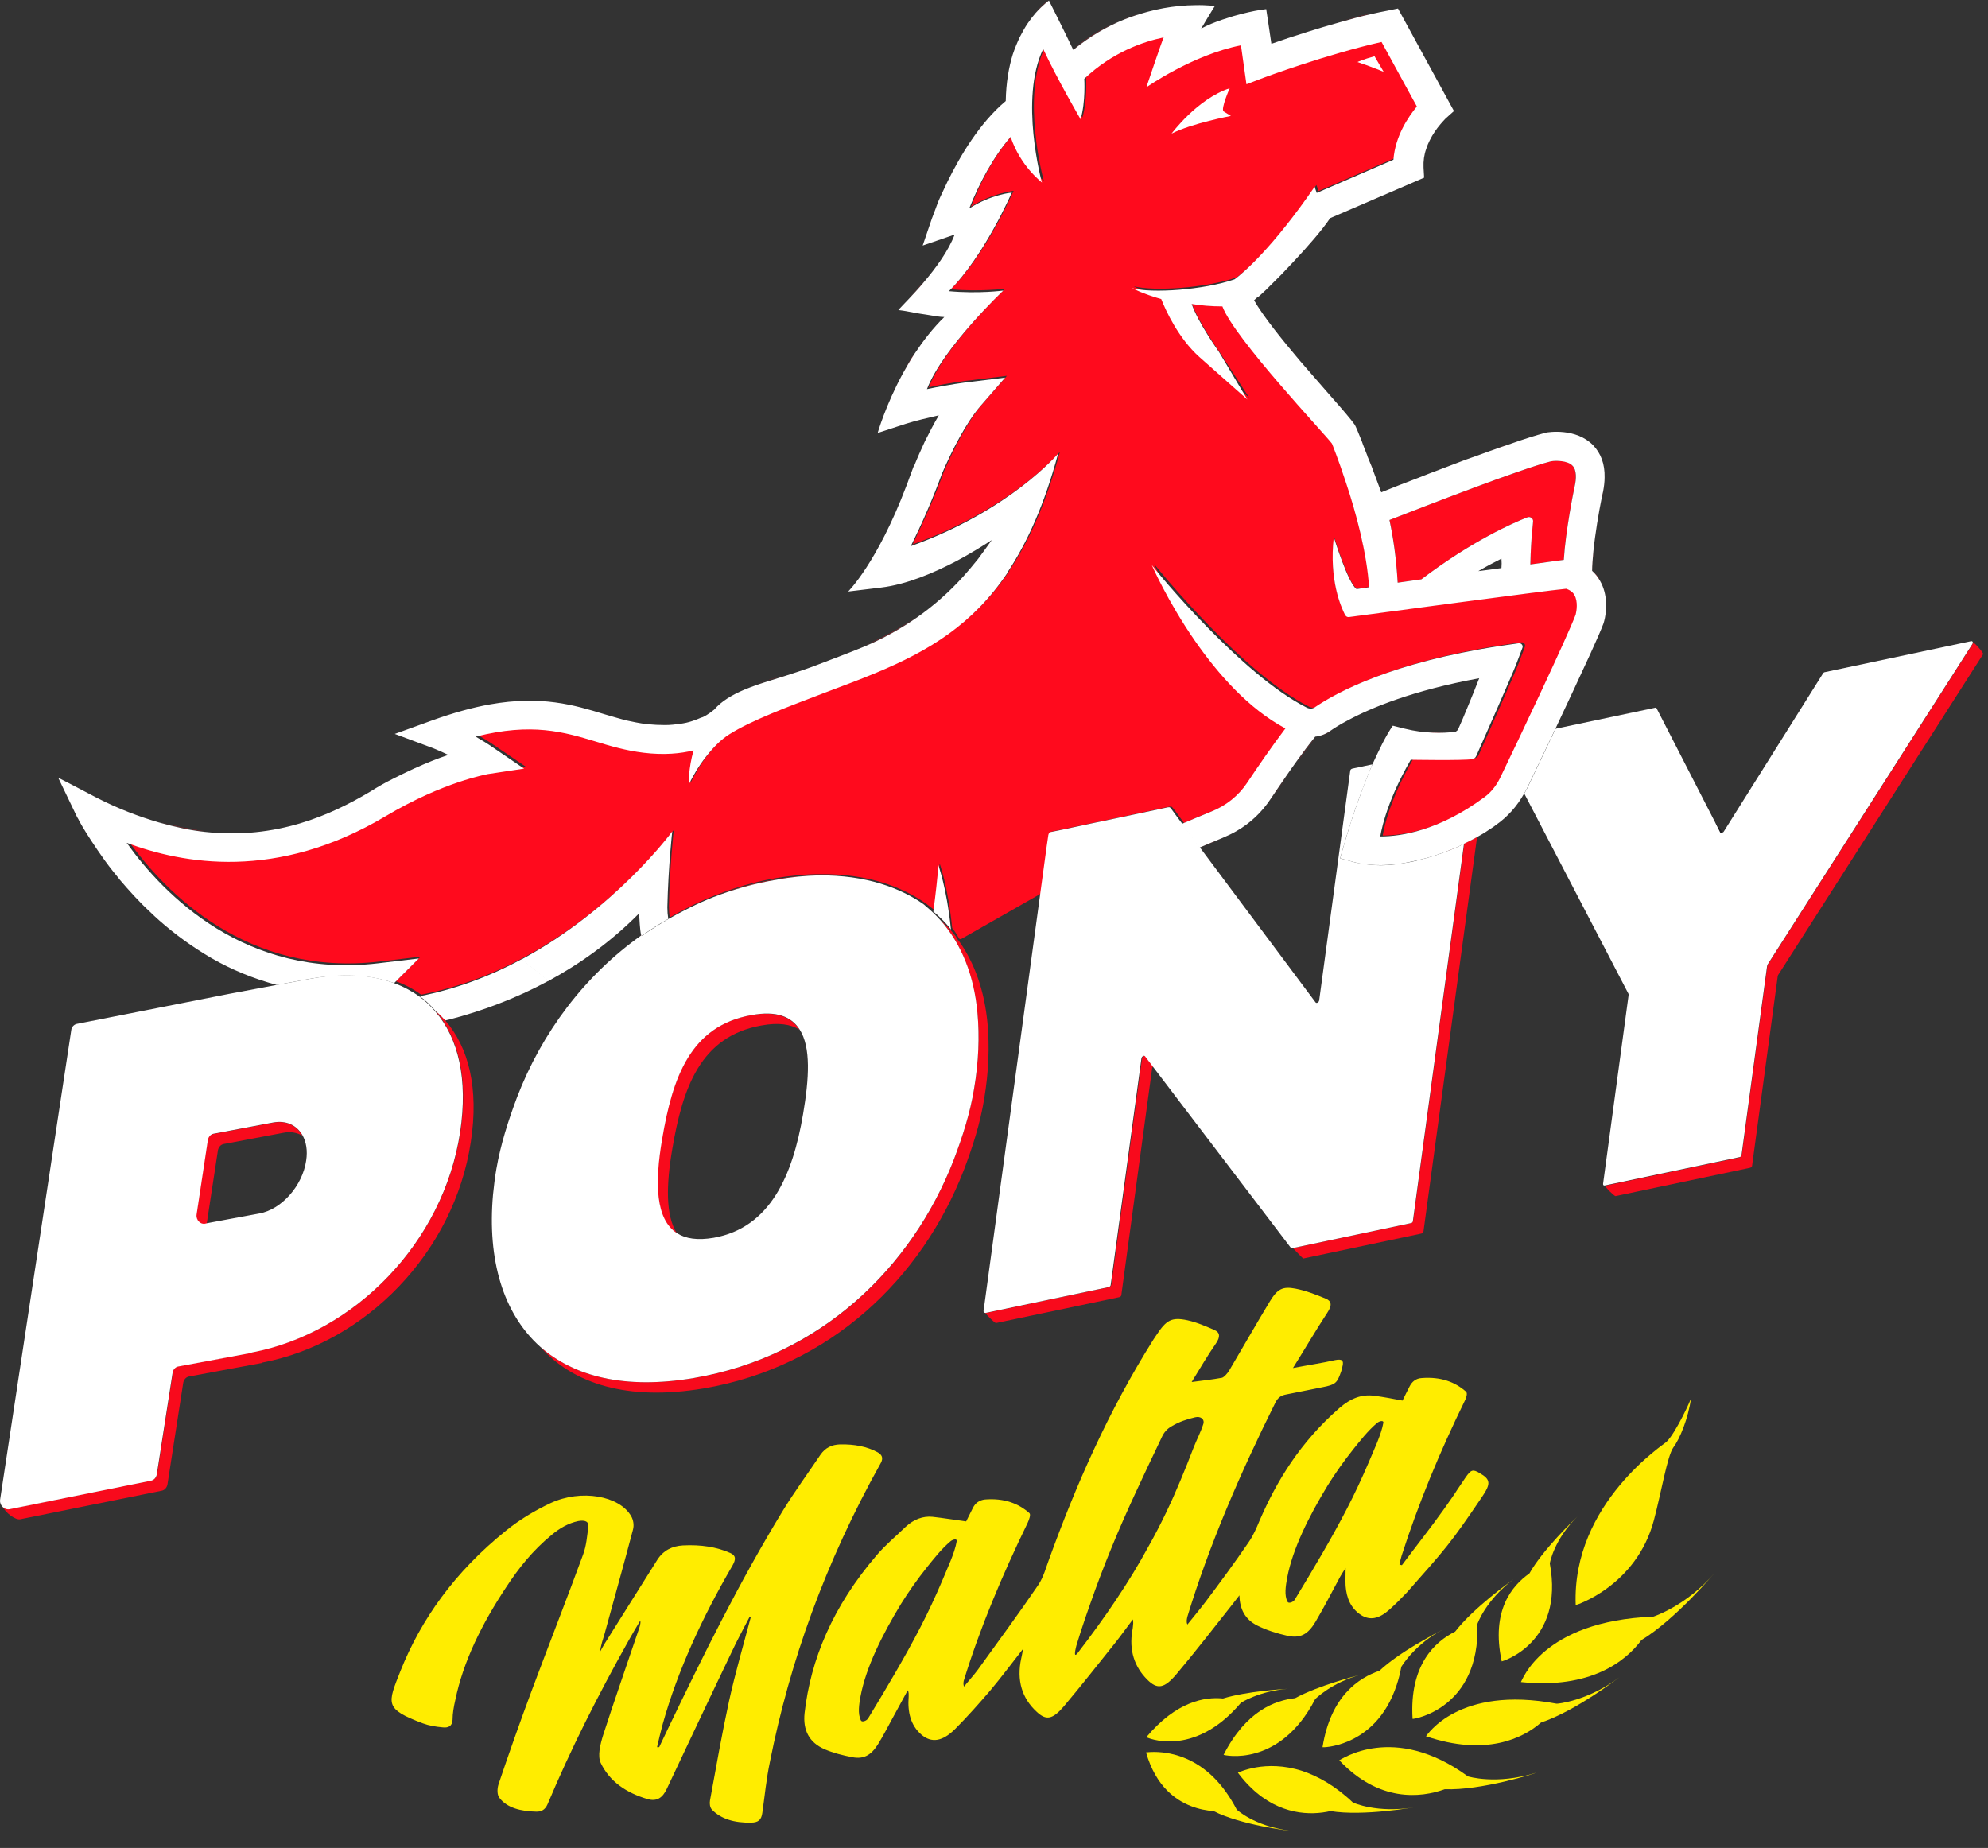<svg width="71" height="66" viewBox="0 0 71 66" fill="none" xmlns="http://www.w3.org/2000/svg">
<rect x="0" y="0" width="71" height="66" fill="#333333" stroke="none"/>
<path d="M56.241 21.246C56.198 21.18 56.132 21.083 55.948 21.017C55.285 21.072 49.036 21.909 48.188 22.028C48.123 22.039 48.069 22.006 48.047 21.952C47.895 21.669 47.46 20.702 47.645 19.17C47.645 19.17 48.156 20.843 48.46 21.028C48.601 21.006 48.754 20.985 48.906 20.963C48.83 19.746 48.428 18.311 48.091 17.257C47.819 16.421 47.58 15.834 47.58 15.834C47.362 15.529 44.102 12.074 43.668 10.932C43.276 10.932 42.907 10.9 42.57 10.846C42.809 11.508 43.505 12.497 43.548 12.563L44.613 14.204L42.896 12.682C42.146 11.998 41.701 11.019 41.538 10.617C40.886 10.433 40.494 10.226 40.494 10.226C41.201 10.411 43.059 10.291 44.157 9.911C44.472 9.694 45.537 8.759 47.015 6.607L47.091 6.825L49.829 5.64C49.895 4.792 50.351 4.108 50.666 3.738L49.406 1.434C47.471 1.869 45.2 2.706 45.178 2.717L44.581 2.945L44.385 1.554C42.657 1.891 41.005 3.054 41.005 3.054C41.005 3.054 41.527 1.478 41.625 1.271C40.886 1.424 39.788 1.793 38.788 2.749C38.788 2.749 38.843 3.564 38.658 4.195C38.658 4.195 37.821 2.76 37.321 1.684C36.463 3.456 37.267 6.433 37.278 6.455C37.267 6.444 36.517 5.89 36.158 4.825C35.539 5.521 35.028 6.466 34.68 7.379C35.463 6.879 36.191 6.825 36.202 6.814C36.191 6.825 35.235 9.063 33.952 10.335C35.028 10.422 35.887 10.313 35.898 10.313C35.898 10.313 33.746 12.345 33.17 13.834C33.941 13.66 34.615 13.584 34.648 13.584L35.963 13.421L35.093 14.421C34.561 15.04 34.061 16.04 33.713 16.833C33.55 17.29 33.376 17.714 33.213 18.094C32.974 18.648 32.757 19.105 32.594 19.442C36.148 18.17 37.854 16.138 37.854 16.138C37.365 17.942 36.767 19.311 36.039 20.387C36.039 20.387 36.039 20.387 36.05 20.387C34.811 22.235 33.246 23.18 31.333 23.973C30.736 24.223 30.084 24.462 29.453 24.701C28.203 25.169 26.899 25.658 26.117 26.158C25.976 26.244 25.834 26.353 25.715 26.473C25.389 26.777 25.128 27.146 24.943 27.44C24.922 27.473 24.9 27.505 24.889 27.538C24.748 27.777 24.672 27.94 24.672 27.94C24.672 27.951 24.661 27.951 24.661 27.951C24.661 27.918 24.661 27.386 24.835 26.733C24.357 26.853 23.77 26.907 23.052 26.82C22.422 26.744 21.868 26.581 21.335 26.418C20.216 26.081 19.064 25.734 17.054 26.244C17.26 26.364 17.477 26.494 17.695 26.647L18.782 27.386L17.488 27.581C17.467 27.581 15.923 27.842 13.826 29.092C9.936 31.407 6.599 30.787 4.589 30.037C5.926 31.895 8.838 34.895 13.554 34.341L15.021 34.167L14.141 35.047C14.478 35.167 14.771 35.33 15.043 35.525C16.38 35.264 17.608 34.786 18.684 34.21C22.042 32.406 24.052 29.657 24.052 29.657L24.063 29.646C24.063 29.646 23.922 30.896 23.889 32.352C23.889 32.493 23.9 32.635 23.922 32.765C24.411 32.482 24.943 32.211 25.53 31.982C26.41 31.635 27.388 31.363 28.453 31.265C28.736 31.233 29.008 31.222 29.279 31.222C31.018 31.2 32.214 31.689 32.996 32.221C33.039 32.243 33.072 32.276 33.105 32.298C33.202 32.374 33.289 32.439 33.376 32.504C33.452 31.874 33.518 31.341 33.561 30.841C33.561 30.874 33.844 31.57 34.007 33.145C34.072 33.232 34.126 33.297 34.159 33.363C34.224 33.46 34.257 33.526 34.257 33.526L34.278 33.536L34.311 33.547L37.212 31.895L37.441 30.244L37.506 29.798C37.517 29.755 37.528 29.722 37.549 29.711C37.571 29.7 37.593 29.689 37.615 29.689C37.636 29.689 38.245 29.559 39.006 29.396C39.31 29.331 39.625 29.266 39.94 29.2C40.897 28.994 41.777 28.809 41.777 28.809C41.788 28.809 41.788 28.809 41.788 28.809C41.798 28.809 41.809 28.809 41.82 28.809C41.831 28.809 41.842 28.809 41.853 28.82C41.864 28.831 41.874 28.831 41.885 28.853C41.907 28.874 42.07 29.092 42.288 29.396C42.646 29.233 43.005 29.081 43.352 28.951C43.863 28.744 44.309 28.396 44.624 27.929C44.993 27.375 45.493 26.647 45.993 25.984C44.667 25.277 43.57 24.017 42.755 22.843C41.777 21.43 41.222 20.148 41.222 20.148C41.233 20.17 42.07 21.202 43.211 22.376C44.265 23.462 45.58 24.647 46.743 25.234C46.841 25.288 46.95 25.288 47.036 25.234C47.862 24.669 49.829 23.625 53.655 23.039L54.328 22.941C54.426 22.93 54.492 23.017 54.459 23.104L54.22 23.734C54.068 24.125 53.024 26.484 52.807 26.973C52.785 27.027 52.731 27.07 52.666 27.081C52.361 27.125 50.471 27.103 50.471 27.103C49.525 28.733 49.384 29.842 49.384 29.842C50.123 29.842 51.481 29.635 53.1 28.44C53.34 28.266 53.524 28.038 53.655 27.766C54.296 26.44 56.035 22.767 56.361 21.919C56.317 21.811 56.371 21.463 56.241 21.246Z" fill="#FF0A1D"/>
<path d="M33.735 11.291C33.572 11.291 33.355 11.258 33.083 11.204C33.355 11.248 33.572 11.291 33.735 11.291Z" fill="#FF0A1D"/>
<path d="M30.888 23.05C31.561 22.768 32.192 22.42 32.789 21.996C32.203 22.42 31.572 22.779 30.888 23.05Z" fill="#FF0A1D"/>
<path d="M30.322 21.093L31.485 20.952L30.322 21.093Z" fill="#FF0A1D"/>
<path d="M32.268 13.301C32.387 13.073 32.528 12.845 32.681 12.605C32.517 12.834 32.387 13.073 32.268 13.301Z" fill="#FF0A1D"/>
<path d="M31.365 15.432C31.365 15.432 31.648 14.432 32.267 13.302C31.648 14.432 31.365 15.432 31.365 15.432Z" fill="#FF0A1D"/>
<path d="M3.078 29.744C2.969 29.57 2.882 29.418 2.828 29.32C2.882 29.418 2.969 29.57 3.078 29.744Z" fill="#FF0A1D"/>
<path d="M27.052 24.419C27.367 24.31 27.704 24.201 28.041 24.104C27.704 24.212 27.367 24.31 27.052 24.419Z" fill="#FF0A1D"/>
<path d="M5.687 29.352C6.262 29.515 6.806 29.624 7.327 29.689C6.806 29.635 6.252 29.515 5.687 29.352Z" fill="#FF0A1D"/>
<path d="M46.711 1.108C46.189 1.271 45.733 1.423 45.396 1.543L45.298 0.88L45.396 1.543C45.733 1.423 46.189 1.271 46.711 1.108Z" fill="#FF0A1D"/>
<path d="M32.659 16.615C32.659 16.615 32.659 16.604 32.659 16.615C32.659 16.604 32.659 16.615 32.659 16.615C32.637 16.659 32.627 16.713 32.605 16.756C32.561 16.865 32.54 16.952 32.496 17.05C32.529 16.952 32.561 16.865 32.605 16.756C32.627 16.702 32.637 16.659 32.659 16.615Z" fill="#FF0A1D"/>
<path d="M38.951 29.429L39.886 29.233C39.571 29.299 39.245 29.364 38.951 29.429Z" fill="#FF0A1D"/>
<path d="M34.115 8.346C33.898 8.922 33.452 9.53 33.028 10.03C33.452 9.53 33.898 8.922 34.115 8.346Z" fill="#FF0A1D"/>
<path d="M29.225 31.265C28.964 31.265 28.692 31.286 28.399 31.308C27.334 31.417 26.356 31.678 25.476 32.025C26.193 31.754 26.943 31.547 27.736 31.406C28.268 31.319 28.758 31.276 29.225 31.265Z" fill="#FF0A1D"/>
<path d="M25.074 25.592C25.14 25.559 25.194 25.527 25.248 25.505C25.194 25.527 25.14 25.559 25.074 25.592C24.966 25.646 24.857 25.69 24.727 25.722C24.857 25.69 24.966 25.646 25.074 25.592Z" fill="#FF0A1D"/>
<path d="M32.441 10.672C32.604 10.498 32.811 10.281 33.017 10.031C32.811 10.27 32.604 10.498 32.441 10.672Z" fill="#FF0A1D"/>
<path d="M35.452 19.257C35.289 19.485 35.126 19.713 34.963 19.931C35.126 19.713 35.3 19.485 35.452 19.257Z" fill="#FF0A1D"/>
<path d="M40.125 0.685C39.538 0.924 38.93 1.271 38.332 1.76C38.919 1.261 39.538 0.924 40.125 0.685Z" fill="#FF0A1D"/>
<path d="M33.05 32.342C33.017 32.32 32.974 32.287 32.941 32.266C32.974 32.287 33.007 32.32 33.05 32.342Z" fill="#FF0A1D"/>
<path d="M33.333 7.705C33.322 7.727 33.322 7.749 33.312 7.759L32.975 8.748L33.312 7.759C33.322 7.749 33.322 7.727 33.333 7.705Z" fill="#FF0A1D"/>
<path d="M37.462 0C37.462 0 37.255 0.141 36.983 0.446C37.255 0.13 37.462 0 37.462 0Z" fill="#FF0A1D"/>
<path d="M43.059 0.728C43.2 0.489 43.385 0.195 43.385 0.195C43.385 0.195 43.124 0.152 42.69 0.163C43.124 0.152 43.385 0.195 43.385 0.195C43.385 0.195 43.2 0.489 43.059 0.728Z" fill="#FF0A1D"/>
<path d="M24.291 25.831C24.128 25.853 23.954 25.875 23.759 25.875C23.954 25.864 24.128 25.853 24.291 25.831Z" fill="#FF0A1D"/>
<path d="M46.178 9.346C46.688 8.803 47.221 8.194 47.504 7.771L50.861 6.325L47.504 7.771C47.21 8.194 46.678 8.803 46.178 9.346Z" fill="#FF0A1D"/>
<path d="M42.897 1C42.907 0.989 42.94 0.934 42.983 0.858C42.94 0.934 42.897 0.989 42.897 1Z" fill="#FF0A1D"/>
<path d="M51.058 4.989C51.286 4.521 51.623 4.217 51.623 4.206L51.927 3.935L51.623 4.206C51.612 4.217 51.286 4.521 51.058 4.989Z" fill="#FF0A1D"/>
<path d="M45.221 0.305C45.221 0.305 45.134 0.316 44.993 0.337C45.134 0.316 45.221 0.305 45.221 0.305Z" fill="#FF0A1D"/>
<path d="M47.819 0.783C48.2 0.674 48.591 0.576 48.982 0.479C48.591 0.565 48.2 0.674 47.819 0.783Z" fill="#FF0A1D"/>
<path d="M48.623 15.758C48.688 15.91 48.754 16.084 48.819 16.269C48.754 16.084 48.688 15.91 48.623 15.758Z" fill="#FF0A1D"/>
<path d="M14.098 26.19L14.761 25.951L14.098 26.19L15.413 26.679C15.413 26.679 15.478 26.701 15.576 26.744C15.467 26.701 15.413 26.679 15.413 26.679L14.098 26.19Z" fill="#FF0A1D"/>
<path d="M2.079 27.776L2.525 28.005L2.079 27.776L2.742 29.157C2.742 29.157 2.753 29.189 2.785 29.233C2.764 29.189 2.742 29.157 2.742 29.157L2.079 27.776Z" fill="#FF0A1D"/>
<path d="M44.048 0.553C44.428 0.445 44.776 0.379 44.993 0.336C44.776 0.379 44.428 0.445 44.048 0.553Z" fill="#FF0A1D"/>
<path d="M15.902 36.449C15.967 36.438 16.022 36.416 16.087 36.405C16.011 36.416 15.957 36.438 15.902 36.449Z" fill="#FF0A1D"/>
<path d="M46.178 9.346C46.036 9.498 45.884 9.65 45.754 9.791C45.884 9.661 46.026 9.509 46.178 9.346Z" fill="#FF0A1D"/>
<path d="M33.431 7.444C33.474 7.325 33.539 7.184 33.605 7.01C33.539 7.184 33.474 7.325 33.431 7.444Z" fill="#FF0A1D"/>
<path d="M36.43 1.304C36.517 1.12 36.614 0.957 36.712 0.815C36.614 0.957 36.517 1.12 36.43 1.304Z" fill="#FF0A1D"/>
<path d="M40.125 0.685C40.418 0.565 40.701 0.468 40.973 0.402C40.701 0.468 40.407 0.565 40.125 0.685Z" fill="#FF0A1D"/>
<path d="M33.333 7.704C33.355 7.65 33.387 7.563 33.431 7.443C33.387 7.563 33.355 7.65 33.333 7.704Z" fill="#FF0A1D"/>
<path d="M14.989 35.579C15.207 35.731 15.391 35.916 15.565 36.122C15.685 36.22 15.793 36.329 15.891 36.448C15.956 36.437 16.011 36.416 16.076 36.405C17.163 36.122 18.38 35.687 19.597 35.025L18.641 34.253C17.554 34.84 16.326 35.318 14.989 35.579Z" fill="white"/>
<path d="M43.7 3.978C43.591 3.891 43.917 3.152 43.917 3.152C42.755 3.533 41.842 4.772 41.842 4.772C42.57 4.402 43.961 4.141 43.961 4.141L43.7 3.978Z" fill="white"/>
<path d="M49.09 2.01C48.688 2.118 48.481 2.216 48.481 2.216C48.883 2.347 49.416 2.564 49.416 2.564L49.09 2.01Z" fill="white"/>
<path d="M50.928 62.01C53.058 62.738 54.394 62.086 55.036 61.521C56.285 61.108 57.85 59.891 57.85 59.891C56.709 60.76 55.59 60.858 55.59 60.847C52.069 60.184 50.96 61.988 50.928 62.01Z" fill="#FFED00"/>
<path d="M59.068 54.293C59.339 53.272 59.546 52 59.763 51.696C59.991 51.392 60.296 50.664 60.394 49.935C60.415 49.935 59.872 51.142 59.524 51.49C59.513 51.533 56.133 53.674 56.275 57.325C56.275 57.336 58.448 56.641 59.068 54.293Z" fill="#FFED00"/>
<path d="M59.046 57.739C55.057 57.891 54.351 60.053 54.318 60.075C56.807 60.336 58.068 59.325 58.622 58.576C59.861 57.826 61.241 56.163 61.241 56.174C60.23 57.358 59.046 57.739 59.046 57.739Z" fill="#FFED00"/>
<path d="M54.622 56.195C54.003 56.63 53.242 57.521 53.633 59.336C53.623 59.347 55.883 58.695 55.35 55.837C55.35 55.837 55.492 54.989 56.339 54.163C56.252 54.25 55.111 55.326 54.622 56.195Z" fill="#FFED00"/>
<path d="M52.764 58C52.764 58 53.057 57.152 54.057 56.402C53.97 56.468 52.622 57.424 51.97 58.272C51.253 58.63 50.33 59.456 50.449 61.39C50.438 61.412 52.872 61.053 52.764 58Z" fill="#FFED00"/>
<path d="M52.427 63.444C49.764 61.499 47.863 62.868 47.83 62.868C49.243 64.368 50.732 64.216 51.601 63.901C52.894 63.955 54.872 63.325 54.861 63.314C53.438 63.76 52.427 63.444 52.427 63.444Z" fill="#FFED00"/>
<path d="M48.167 62.183C48.765 61.922 49.493 61.368 49.884 60.172C49.95 59.977 50.004 59.759 50.047 59.531C50.047 59.531 50.178 59.303 50.46 59.009C50.699 58.759 51.047 58.455 51.536 58.194C51.471 58.227 51.047 58.455 50.547 58.749C50.112 59.009 49.613 59.346 49.265 59.672C48.537 59.922 47.526 60.563 47.233 62.4C47.222 62.411 47.646 62.411 48.167 62.183Z" fill="#FFED00"/>
<path d="M43.799 64.02C42.581 62.292 40.951 62.596 40.93 62.586C41.104 63.194 41.375 63.64 41.69 63.955C42.212 64.477 42.853 64.65 43.342 64.683C44.298 65.172 46.026 65.389 46.037 65.378C44.788 65.215 44.168 64.629 44.168 64.629C44.049 64.4 43.929 64.205 43.799 64.02Z" fill="#FFED00"/>
<path d="M45.994 60.315C45.831 60.325 44.527 60.401 43.679 60.662C43.038 60.597 42.017 60.76 40.941 62.042C40.919 62.042 42.614 62.836 44.32 60.814C44.32 60.814 44.983 60.391 45.994 60.315Z" fill="#FFED00"/>
<path d="M48.319 64.378C47.678 63.77 47.058 63.433 46.504 63.248C45.178 62.824 44.222 63.313 44.211 63.313C44.374 63.531 44.537 63.715 44.7 63.867C45.7 64.824 46.808 64.846 47.515 64.683C48.688 64.878 50.547 64.541 50.547 64.541C49.188 64.78 48.319 64.378 48.319 64.378Z" fill="#FFED00"/>
<path d="M46.971 60.684C46.971 60.684 47.558 60.086 48.623 59.804C48.46 59.847 47.091 60.195 46.254 60.651C45.548 60.727 44.504 61.097 43.7 62.673C43.689 62.684 45.689 63.162 46.971 60.684Z" fill="#FFED00"/>
<path d="M40.972 59.987C41.331 60.346 41.581 60.313 42.026 59.781C42.722 58.955 43.374 58.107 44.037 57.271C44.113 57.173 44.189 57.075 44.265 56.977C44.276 57.477 44.471 57.836 44.895 58.053C45.221 58.216 45.591 58.336 45.982 58.423C46.438 58.52 46.71 58.379 46.982 57.923C47.297 57.39 47.568 56.858 47.862 56.314C47.905 56.238 47.96 56.151 48.057 55.999C48.057 56.271 48.047 56.456 48.057 56.64C48.09 57.075 48.242 57.444 48.612 57.684C48.927 57.879 49.242 57.825 49.622 57.488C49.84 57.292 50.046 57.086 50.242 56.879C51.654 55.282 51.785 55.151 52.926 53.467C53.252 52.989 53.241 52.837 52.839 52.609C52.6 52.467 52.535 52.489 52.339 52.772C51.731 53.663 52.187 53.022 51.568 53.902C51.089 54.575 50.568 55.228 50.068 55.901C50.035 55.891 50.014 55.891 49.981 55.88C50.003 55.771 50.024 55.673 50.057 55.565C50.655 53.706 51.416 51.859 52.328 50C52.372 49.903 52.415 49.761 52.361 49.707C51.97 49.359 51.459 49.164 50.774 49.218C50.568 49.229 50.426 49.348 50.34 49.522C50.253 49.696 50.166 49.859 50.09 50.022C49.742 49.957 49.416 49.892 49.068 49.848C48.633 49.794 48.242 49.935 47.829 50.294C46.438 51.511 45.602 52.88 44.982 54.315C44.873 54.575 44.765 54.836 44.591 55.086C44.102 55.803 43.58 56.51 43.059 57.205C42.852 57.477 42.624 57.749 42.407 58.02C42.363 57.923 42.385 57.836 42.407 57.738C43.189 55.173 44.286 52.63 45.558 50.077C45.645 49.913 45.754 49.837 45.928 49.805C46.362 49.718 46.797 49.631 47.231 49.544C47.677 49.457 47.753 49.403 47.884 49.022C47.916 48.946 47.927 48.859 47.949 48.783C47.992 48.599 47.938 48.523 47.677 48.577C47.199 48.685 46.732 48.751 46.177 48.859C46.612 48.164 46.992 47.512 47.405 46.882C47.579 46.621 47.558 46.468 47.351 46.382C47.003 46.24 46.656 46.099 46.264 46.023C45.808 45.936 45.623 46.034 45.352 46.479C44.852 47.305 44.384 48.131 43.895 48.957C43.841 49.044 43.721 49.185 43.645 49.207C43.298 49.272 42.961 49.305 42.559 49.359C42.863 48.87 43.124 48.414 43.428 47.979C43.591 47.74 43.569 47.588 43.374 47.501C43.069 47.37 42.754 47.229 42.407 47.153C41.841 47.034 41.657 47.142 41.298 47.686C41.265 47.74 41.222 47.794 41.189 47.849C39.57 50.424 38.429 53.043 37.473 55.673C37.353 55.988 37.277 56.314 37.081 56.608C36.386 57.629 35.647 58.629 34.919 59.64C34.767 59.846 34.593 60.031 34.43 60.237C34.397 60.161 34.408 60.096 34.419 60.031C34.995 58.151 35.788 56.271 36.701 54.391C36.755 54.271 36.821 54.097 36.766 54.043C36.375 53.695 35.864 53.5 35.18 53.554C34.973 53.576 34.832 53.684 34.745 53.858C34.658 54.021 34.582 54.195 34.506 54.337C34.093 54.282 33.702 54.217 33.3 54.173C32.963 54.141 32.637 54.26 32.343 54.532C31.996 54.869 31.615 55.184 31.311 55.543C29.735 57.379 28.953 59.27 28.735 61.183C28.67 61.791 28.898 62.237 29.453 62.476C29.757 62.606 30.094 62.693 30.442 62.759C30.844 62.835 31.105 62.693 31.354 62.302C31.55 61.987 31.713 61.661 31.887 61.346C32.061 61.02 32.246 60.694 32.419 60.368C32.463 60.444 32.452 60.52 32.452 60.596C32.409 61.139 32.517 61.617 32.908 61.954C33.267 62.259 33.658 62.204 34.115 61.748C34.56 61.302 34.962 60.846 35.364 60.379C35.756 59.911 36.114 59.433 36.538 58.89C36.505 59.064 36.495 59.14 36.473 59.227C36.299 60.02 36.505 60.661 37.027 61.139C37.364 61.455 37.592 61.411 37.994 60.944C38.625 60.194 39.222 59.433 39.831 58.672C40.037 58.412 40.222 58.151 40.461 57.836C40.472 57.923 40.472 57.944 40.472 57.977C40.461 58.064 40.461 58.151 40.44 58.238C40.32 58.944 40.516 59.531 40.972 59.987ZM45.971 56.347C46.167 55.315 46.742 54.163 47.416 53.054C47.688 52.619 47.992 52.185 48.34 51.75C48.568 51.468 48.851 51.098 49.188 50.816C49.285 50.739 49.427 50.728 49.405 50.816C49.329 51.25 49.057 51.804 48.873 52.25C48.644 52.782 48.394 53.326 48.112 53.869C47.558 54.945 46.895 56.053 46.243 57.129C46.188 57.227 46.014 57.282 45.982 57.205C45.862 56.977 45.917 56.64 45.971 56.347ZM33.637 56.488C33.408 57.021 33.158 57.564 32.876 58.107C32.322 59.183 31.659 60.292 31.007 61.368C30.952 61.465 30.779 61.52 30.746 61.444C30.626 61.205 30.681 60.868 30.735 60.574C30.931 59.542 31.507 58.39 32.18 57.282C32.452 56.847 32.756 56.412 33.104 55.977C33.332 55.695 33.615 55.325 33.952 55.043C34.05 54.967 34.191 54.956 34.169 55.043C34.093 55.488 33.821 56.032 33.637 56.488ZM38.494 59.031C38.309 59.27 38.429 58.836 38.44 58.781C38.494 58.618 38.538 58.455 38.592 58.292C38.701 57.955 38.82 57.608 38.94 57.271C39.179 56.586 39.44 55.901 39.722 55.217C40.255 53.913 40.885 52.609 41.505 51.304C41.57 51.163 41.689 51.022 41.852 50.935C42.102 50.783 42.396 50.685 42.678 50.62C42.885 50.566 43.037 50.696 42.972 50.87C42.885 51.142 42.733 51.435 42.635 51.685C42.483 52.087 42.319 52.489 42.157 52.88C41.831 53.663 41.461 54.445 41.026 55.217C40.32 56.521 39.44 57.803 38.494 59.031Z" fill="#FFED00"/>
<path d="M31.345 51.869C30.964 51.663 30.519 51.576 29.997 51.587C29.704 51.598 29.476 51.706 29.302 51.956C28.856 52.619 28.378 53.271 27.965 53.945C26.4 56.51 25.118 59.118 23.868 61.715C23.759 61.943 23.651 62.172 23.542 62.4C23.52 62.4 23.488 62.4 23.466 62.4C23.531 62.117 23.596 61.846 23.672 61.563C24.205 59.661 25.074 57.781 26.161 55.912C26.291 55.684 26.28 55.553 26.085 55.467C25.596 55.249 25.031 55.162 24.39 55.195C24.009 55.217 23.694 55.369 23.477 55.706C22.846 56.705 22.216 57.716 21.586 58.716C21.532 58.803 21.488 58.89 21.434 58.987C21.455 58.77 21.532 58.553 21.597 58.335C21.934 57.097 22.281 55.869 22.607 54.63C22.651 54.467 22.618 54.282 22.542 54.151C22.129 53.423 20.76 53.173 19.662 53.684C19.108 53.945 18.543 54.282 18.065 54.673C16.239 56.14 15.033 57.846 14.305 59.672C13.838 60.857 13.718 61.031 15.109 61.552C15.315 61.628 15.565 61.672 15.815 61.693C16.011 61.715 16.152 61.65 16.163 61.422C16.163 61.194 16.206 60.954 16.261 60.715C16.543 59.346 17.206 57.998 18.087 56.673C18.521 56.01 19.021 55.38 19.695 54.825C19.977 54.586 20.293 54.401 20.651 54.325C20.89 54.282 21.043 54.336 21.01 54.543C20.966 54.869 20.945 55.195 20.825 55.521C20.227 57.151 19.586 58.781 18.978 60.411C18.565 61.52 18.174 62.628 17.804 63.726C17.75 63.9 17.75 64.117 17.848 64.225C18.119 64.573 18.608 64.693 19.163 64.704C19.336 64.704 19.467 64.638 19.554 64.443C20.38 62.476 21.369 60.52 22.455 58.585C22.586 58.346 22.727 58.118 22.868 57.879C22.89 57.988 22.846 58.096 22.814 58.194C22.39 59.455 21.945 60.715 21.542 61.965C21.434 62.313 21.336 62.715 21.455 62.965C21.76 63.606 22.347 64.03 23.14 64.258C23.455 64.345 23.662 64.215 23.814 63.889C24.585 62.258 25.346 60.639 26.128 59.009C26.324 58.585 26.552 58.172 26.77 57.749C26.78 57.749 26.791 57.749 26.813 57.76C26.552 58.748 26.259 59.748 26.041 60.737C25.781 61.932 25.574 63.117 25.357 64.302C25.335 64.421 25.357 64.552 25.422 64.628C25.748 64.965 26.226 65.106 26.813 65.095C27.096 65.095 27.193 64.986 27.226 64.747C27.313 64.139 27.367 63.541 27.498 62.921C28.204 59.368 29.465 55.814 31.464 52.239C31.551 52.065 31.497 51.956 31.345 51.869Z" fill="#FFED00"/>
<path d="M7.784 41.078C7.806 40.97 7.882 40.883 7.98 40.861L10.11 40.459C10.371 40.405 10.599 40.448 10.795 40.557C10.599 40.198 10.219 40.002 9.74 40.1L7.61 40.502C7.502 40.524 7.426 40.611 7.415 40.72L7.013 43.382C6.98 43.578 7.154 43.752 7.339 43.719L7.382 43.708L7.784 41.078Z" fill="#FF0A1D"/>
<path d="M15.565 36.123C16.38 37.079 16.728 38.525 16.445 40.416C15.848 44.371 12.674 47.61 9.001 48.294V48.305L6.371 48.794C6.263 48.816 6.187 48.903 6.176 49.012L5.611 52.652C5.589 52.761 5.513 52.848 5.415 52.87L0.351 53.891C0.231 53.913 0.123 53.848 0.068 53.75C0.188 54.054 0.568 54.293 0.72 54.261L5.785 53.239C5.882 53.217 5.958 53.13 5.98 53.022L6.545 49.381C6.567 49.273 6.643 49.185 6.741 49.164L9.371 48.675V48.664C13.044 47.968 16.217 44.741 16.815 40.785C17.108 38.873 16.739 37.405 15.902 36.449C15.793 36.33 15.685 36.221 15.565 36.123Z" fill="#FF0A1D"/>
<path d="M40.788 37.797L39.691 45.882C39.68 45.926 39.647 45.959 39.614 45.969L35.213 46.893C35.202 46.893 35.191 46.893 35.181 46.882C35.268 47.002 35.539 47.263 35.572 47.252L39.973 46.328C40.017 46.317 40.049 46.285 40.049 46.241L41.147 38.156C41.147 38.123 41.169 38.101 41.19 38.09L40.908 37.721C40.886 37.688 40.799 37.732 40.788 37.797Z" fill="#FF0A1D"/>
<path d="M52.296 30.124L50.47 43.599C50.459 43.643 50.427 43.675 50.394 43.686L46.178 44.577C46.189 44.588 46.526 44.947 46.547 44.947L50.764 44.056C50.807 44.045 50.84 44.012 50.84 43.969L52.752 29.895C52.676 29.939 52.589 29.982 52.502 30.026C52.426 30.058 52.361 30.091 52.296 30.124Z" fill="#FF0A1D"/>
<path d="M70.466 22.93C70.477 22.951 70.477 22.973 70.455 22.995L63.13 34.46C63.12 34.471 63.12 34.482 63.12 34.503L62.207 41.252C62.196 41.295 62.163 41.328 62.131 41.339L57.327 42.349C57.316 42.393 57.653 42.719 57.697 42.719L62.5 41.708C62.544 41.697 62.576 41.665 62.576 41.621L63.489 34.873C63.489 34.862 63.5 34.851 63.5 34.829L70.825 23.364C70.846 23.321 70.585 23.027 70.466 22.93Z" fill="#FF0A1D"/>
<path d="M61.523 29.733L61.24 29.352L61.436 29.744C61.458 29.765 61.49 29.765 61.523 29.733Z" fill="#1E1D20"/>
<path d="M24.009 41.046C24.378 38.85 25.019 37.003 27.204 36.623C27.801 36.514 28.236 36.579 28.551 36.775C28.258 36.319 27.736 36.101 26.834 36.253C24.65 36.645 24.02 38.481 23.639 40.676C23.367 42.252 23.4 43.556 24.172 44.045C23.77 43.415 23.791 42.317 24.009 41.046Z" fill="#FF0A1D"/>
<path d="M34.116 33.417C33.964 33.222 33.79 33.037 33.594 32.874C34.344 33.711 34.779 34.841 34.909 36.178C34.985 37.014 34.953 37.916 34.79 38.884C34.648 39.753 34.377 40.601 34.062 41.427C32.584 45.263 29.313 48.458 24.77 49.218C22.314 49.631 20.499 49.164 19.293 48.099C20.467 49.425 22.412 50.044 25.129 49.588C29.671 48.816 32.931 45.632 34.42 41.796C34.735 40.97 35.007 40.123 35.148 39.253C35.311 38.286 35.344 37.384 35.268 36.547C35.159 35.395 34.812 34.395 34.236 33.591L34.214 33.58C34.214 33.569 34.181 33.515 34.116 33.417Z" fill="#FF0A1D"/>
<path d="M0.34 53.903L5.404 52.881C5.502 52.859 5.578 52.772 5.599 52.664L6.165 49.023C6.186 48.914 6.262 48.828 6.36 48.806L8.99 48.317V48.306C12.663 47.61 15.836 44.383 16.434 40.427C16.717 38.536 16.369 37.08 15.554 36.135C15.38 35.928 15.195 35.754 14.978 35.591C14.706 35.396 14.402 35.233 14.076 35.113C13.228 34.798 12.185 34.743 11.001 34.972L9.881 35.178L8.197 35.493L2.741 36.569C2.644 36.591 2.557 36.678 2.546 36.787L0.003 53.566C-0.008 53.642 0.014 53.696 0.046 53.761C0.111 53.859 0.22 53.924 0.34 53.903ZM7.023 43.372L7.425 40.71C7.447 40.601 7.523 40.514 7.621 40.492L9.751 40.09C10.229 40.003 10.598 40.188 10.805 40.547C10.935 40.786 10.99 41.09 10.935 41.449C10.805 42.351 10.055 43.198 9.262 43.34L7.393 43.687L7.349 43.698C7.164 43.752 6.99 43.568 7.023 43.372Z" fill="white"/>
<path d="M50.46 43.611L52.285 30.135C52.22 30.168 52.155 30.2 52.09 30.233C51.916 30.309 51.731 30.385 51.547 30.45C51.318 30.537 51.079 30.613 50.818 30.679C50.612 30.733 50.405 30.787 50.177 30.82C50.047 30.842 49.927 30.863 49.808 30.874C49.46 30.918 49.166 30.907 48.938 30.885C48.786 30.874 48.667 30.852 48.58 30.842C48.493 30.82 48.438 30.809 48.428 30.809L47.862 30.657C47.862 30.657 47.917 30.45 48.015 30.124C48.058 29.961 48.123 29.766 48.188 29.548C48.221 29.44 48.264 29.331 48.297 29.212C48.373 28.972 48.46 28.722 48.558 28.462C48.699 28.081 48.851 27.679 49.014 27.299L48.297 27.451C48.254 27.462 48.221 27.494 48.221 27.538L47.113 35.732C47.102 35.797 47.015 35.851 46.982 35.797L42.853 30.266C42.624 29.961 42.407 29.668 42.222 29.418C41.994 29.125 41.842 28.896 41.82 28.875C41.809 28.853 41.798 28.853 41.788 28.842C41.777 28.831 41.766 28.831 41.755 28.831C41.744 28.831 41.733 28.831 41.722 28.831L39.875 29.222L38.94 29.418C38.191 29.581 37.571 29.711 37.549 29.711C37.528 29.711 37.506 29.722 37.484 29.733C37.462 29.755 37.452 29.777 37.441 29.82L37.376 30.266L35.126 46.827C35.126 46.849 35.137 46.871 35.159 46.882C35.169 46.882 35.18 46.893 35.191 46.893L39.592 45.969C39.636 45.958 39.669 45.925 39.669 45.882L40.766 37.797C40.777 37.731 40.864 37.677 40.897 37.731L41.179 38.101L46.102 44.567C46.113 44.578 46.135 44.589 46.156 44.578L50.373 43.687C50.427 43.687 50.46 43.643 50.46 43.611Z" fill="white"/>
<path d="M62.197 41.252L63.11 34.504C63.11 34.493 63.12 34.482 63.12 34.46L70.445 22.995C70.456 22.974 70.456 22.952 70.456 22.93C70.445 22.908 70.434 22.898 70.402 22.898L65.174 24.006C65.153 24.006 65.12 24.028 65.109 24.049L61.556 29.711C61.545 29.722 61.534 29.722 61.523 29.733C61.49 29.755 61.447 29.766 61.436 29.733L61.24 29.342L59.165 25.299C59.154 25.277 59.132 25.267 59.11 25.277L55.557 26.027C55.166 26.853 54.796 27.625 54.546 28.146C54.514 28.212 54.47 28.277 54.438 28.342L58.165 35.504C58.165 35.514 58.176 35.525 58.165 35.536L57.252 42.285C57.252 42.328 57.274 42.35 57.317 42.339L62.121 41.328C62.153 41.328 62.186 41.296 62.197 41.252Z" fill="white"/>
<path d="M24.769 49.218C29.312 48.447 32.572 45.262 34.061 41.426C34.376 40.6 34.648 39.753 34.789 38.883C34.952 37.916 34.985 37.014 34.909 36.177C34.789 34.841 34.343 33.721 33.594 32.874C33.431 32.689 33.246 32.515 33.05 32.352C33.018 32.319 32.985 32.298 32.942 32.265C32.159 31.733 30.964 31.244 29.225 31.265C28.758 31.276 28.269 31.32 27.747 31.418C26.954 31.548 26.193 31.765 25.487 32.037C24.911 32.265 24.378 32.537 23.878 32.819C23.541 33.015 23.215 33.221 22.922 33.428C22.922 33.417 22.922 33.417 22.922 33.406V33.395C20.868 34.841 19.347 36.895 18.466 39.188C18.151 40.024 17.88 40.872 17.727 41.752C17.673 42.057 17.64 42.361 17.608 42.665C17.401 44.991 17.966 46.914 19.292 48.099C20.499 49.164 22.313 49.631 24.769 49.218ZM24.183 44.045C23.411 43.556 23.378 42.252 23.65 40.676C24.02 38.481 24.661 36.634 26.845 36.253C27.736 36.09 28.269 36.308 28.562 36.775C28.964 37.405 28.899 38.514 28.682 39.785C28.312 41.98 27.508 43.85 25.487 44.208C24.911 44.306 24.487 44.241 24.183 44.045Z" fill="white"/>
<path d="M57.208 17.811C57.23 17.714 57.241 17.627 57.262 17.561C57.295 17.388 57.317 17.214 57.317 17.051C57.317 17.214 57.295 17.377 57.262 17.561C57.241 17.627 57.219 17.714 57.208 17.811Z" fill="#FF0A1D"/>
<path d="M45.418 28.526C45.581 28.276 45.788 27.983 45.994 27.679C45.788 27.983 45.592 28.276 45.418 28.526Z" fill="#FF0A1D"/>
<path d="M46.33 27.211C46.547 26.907 46.776 26.603 47.004 26.32C46.776 26.592 46.547 26.896 46.33 27.211Z" fill="#FF0A1D"/>
<path d="M51.481 16.747C51.764 16.638 52.047 16.53 52.34 16.421C52.047 16.53 51.764 16.638 51.481 16.747Z" fill="#FF0A1D"/>
<path d="M53.177 16.116C53.448 16.019 53.709 15.921 53.959 15.845C53.72 15.921 53.459 16.019 53.177 16.116Z" fill="#FF0A1D"/>
<path d="M57.143 20.745C57.067 20.615 56.98 20.495 56.86 20.387C56.86 20.191 56.882 19.952 56.904 19.702C56.871 19.963 56.86 20.202 56.86 20.387C56.98 20.485 57.078 20.604 57.143 20.745Z" fill="#FF0A1D"/>
<path d="M52.861 24.224C52.731 24.561 52.589 24.908 52.459 25.223C52.589 24.908 52.731 24.561 52.861 24.224Z" fill="#FF0A1D"/>
<path d="M52.035 26.114C52.057 26.092 52.09 26.07 52.1 26.038C52.198 25.831 52.318 25.549 52.448 25.223C52.318 25.538 52.198 25.831 52.1 26.038C52.09 26.07 52.068 26.092 52.035 26.114Z" fill="#FF0A1D"/>
<path d="M55.394 16.474C54.274 16.768 50.927 18.061 49.623 18.572C49.764 19.18 49.862 19.898 49.916 20.811C50.199 20.767 50.481 20.734 50.764 20.691C52.568 19.322 54.024 18.68 54.557 18.474C54.655 18.431 54.763 18.517 54.752 18.626L54.698 19.213C54.698 19.213 54.666 19.626 54.655 20.159C55.231 20.082 55.654 20.017 55.85 19.995C55.915 18.952 56.198 17.55 56.241 17.355C56.285 17.116 56.317 16.79 56.154 16.627C55.991 16.442 55.578 16.442 55.394 16.474Z" fill="#FF0A1D"/>
<path d="M49.395 26.538C49.514 26.309 49.645 26.092 49.764 25.907C49.634 26.092 49.514 26.309 49.395 26.538Z" fill="#FF0A1D"/>
<path d="M50.667 17.062C50.928 16.964 51.2 16.856 51.482 16.747C51.2 16.856 50.928 16.964 50.667 17.062Z" fill="#FF0A1D"/>
<path d="M51.612 26.169C51.362 26.179 51.047 26.169 50.721 26.125C51.047 26.158 51.351 26.169 51.612 26.169Z" fill="#FF0A1D"/>
<path d="M47.004 26.309C47.2 26.287 47.395 26.211 47.558 26.092C47.384 26.211 47.2 26.287 47.004 26.309Z" fill="#FF0A1D"/>
<path d="M48.906 16.465C48.961 16.595 49.004 16.726 49.058 16.856C49.004 16.726 48.95 16.595 48.906 16.465Z" fill="#FF0A1D"/>
<path d="M42.863 30.266C43.146 30.146 43.417 30.027 43.689 29.918C43.863 29.842 44.037 29.766 44.2 29.668C44.037 29.766 43.863 29.842 43.689 29.918C43.417 30.038 43.146 30.146 42.863 30.266Z" fill="#FF0A1D"/>
<path d="M50.829 30.667C50.623 30.721 50.416 30.776 50.188 30.808C50.057 30.83 49.938 30.852 49.818 30.863C49.938 30.852 50.057 30.83 50.188 30.808C50.416 30.776 50.623 30.721 50.829 30.667Z" fill="#FF0A1D"/>
<path d="M51.557 30.439C51.741 30.374 51.926 30.298 52.1 30.222C51.926 30.298 51.741 30.363 51.557 30.439Z" fill="#FF0A1D"/>
<path d="M48.449 30.798C48.46 30.798 48.514 30.819 48.601 30.83C48.514 30.819 48.46 30.798 48.449 30.798L47.884 30.645L48.449 30.798Z" fill="#FF0A1D"/>
<path d="M48.591 30.831C48.678 30.853 48.797 30.864 48.949 30.875C48.797 30.864 48.678 30.853 48.591 30.831Z" fill="#FF0A1D"/>
<path d="M22.911 33.406C22.911 33.417 22.911 33.417 22.911 33.428C22.922 33.417 22.922 33.417 22.911 33.406Z" fill="#FF0A1D"/>
<path d="M22.911 33.406C22.911 33.417 22.911 33.417 22.911 33.428C23.204 33.221 23.519 33.015 23.867 32.819C23.845 32.678 23.834 32.547 23.834 32.406C23.867 30.95 24.008 29.7 24.008 29.7C24.008 29.7 24.008 29.711 23.997 29.711C23.997 29.711 21.976 32.461 18.629 34.264L19.585 35.036C20.705 34.428 21.813 33.645 22.824 32.623C22.845 32.863 22.845 33.167 22.9 33.406C22.911 33.395 22.911 33.406 22.911 33.406Z" fill="white"/>
<path d="M33.963 33.199C33.8 31.624 33.507 30.928 33.518 30.895C33.474 31.395 33.42 31.917 33.333 32.558C33.616 32.786 33.822 33.015 33.963 33.199Z" fill="white"/>
<path d="M57.144 20.745C57.068 20.615 56.981 20.495 56.861 20.387C56.861 20.191 56.883 19.952 56.905 19.702C56.97 19.061 57.1 18.289 57.198 17.811C57.22 17.713 57.231 17.627 57.252 17.561C57.285 17.387 57.307 17.213 57.307 17.05C57.318 16.572 57.176 16.192 56.894 15.899C56.285 15.279 55.307 15.431 55.198 15.453L55.166 15.464C54.883 15.54 54.459 15.67 53.97 15.844C53.721 15.931 53.46 16.018 53.188 16.116C52.916 16.214 52.634 16.322 52.34 16.42C52.058 16.529 51.764 16.638 51.482 16.746C51.199 16.855 50.928 16.953 50.667 17.061C50.145 17.257 49.678 17.442 49.33 17.583C49.276 17.442 49.178 17.17 49.058 16.855C49.015 16.724 48.961 16.594 48.906 16.464C48.885 16.42 48.874 16.377 48.852 16.333C48.841 16.312 48.83 16.29 48.83 16.268C48.765 16.094 48.689 15.92 48.635 15.757C48.515 15.453 48.417 15.225 48.385 15.171C48.265 14.997 47.939 14.616 47.526 14.149C47.2 13.769 46.809 13.334 46.428 12.888C45.766 12.106 45.114 11.291 44.788 10.726C44.853 10.661 44.907 10.617 44.907 10.617C44.907 10.639 45.027 10.53 45.222 10.345C45.364 10.204 45.548 10.019 45.755 9.813C45.885 9.672 46.037 9.52 46.178 9.367C46.689 8.824 47.222 8.215 47.504 7.792L50.862 6.346L50.841 5.988C50.83 5.749 50.862 5.52 50.938 5.314C50.971 5.205 51.014 5.107 51.058 5.02C51.286 4.553 51.623 4.249 51.623 4.238L51.927 3.966L49.928 0.304L49.558 0.38C49.373 0.413 49.178 0.456 48.982 0.5C48.591 0.587 48.2 0.695 47.819 0.804C47.439 0.913 47.059 1.021 46.722 1.13C46.2 1.293 45.744 1.445 45.407 1.565L45.309 0.902L45.222 0.326C45.222 0.326 45.135 0.337 44.994 0.358C44.777 0.391 44.429 0.467 44.049 0.576C43.799 0.652 43.527 0.739 43.266 0.847C43.136 0.902 43.016 0.956 42.897 1.021C42.907 1.01 42.94 0.956 42.984 0.88C43.005 0.837 43.038 0.793 43.06 0.75C43.201 0.511 43.386 0.217 43.386 0.217C43.386 0.217 43.125 0.174 42.69 0.184C42.516 0.184 42.321 0.195 42.093 0.217C41.756 0.25 41.375 0.315 40.973 0.424C40.701 0.5 40.419 0.587 40.126 0.706C39.539 0.945 38.93 1.293 38.332 1.782C37.909 0.902 37.463 0.021 37.463 0.021C37.463 0.021 37.257 0.163 36.985 0.467C36.898 0.565 36.8 0.695 36.702 0.837C36.605 0.978 36.517 1.141 36.42 1.326C36.333 1.51 36.246 1.717 36.17 1.945C36.029 2.401 35.931 2.956 35.92 3.608C34.985 4.39 34.29 5.575 33.844 6.477C33.746 6.683 33.659 6.868 33.583 7.031C33.507 7.194 33.453 7.346 33.41 7.466C33.366 7.585 33.333 7.672 33.312 7.726C33.301 7.748 33.301 7.77 33.29 7.781L32.953 8.77L34.094 8.378C33.877 8.954 33.431 9.563 33.007 10.063C32.801 10.313 32.594 10.53 32.431 10.704C32.344 10.791 32.279 10.867 32.214 10.932C32.16 10.997 32.105 11.041 32.084 11.073C32.279 11.095 32.453 11.128 32.616 11.161C32.779 11.193 32.931 11.215 33.073 11.236C33.344 11.28 33.562 11.323 33.725 11.323C33.312 11.726 32.964 12.182 32.66 12.638C32.508 12.867 32.377 13.106 32.247 13.334C31.627 14.475 31.345 15.464 31.345 15.464L32.344 15.138C32.725 15.018 33.149 14.921 33.529 14.834C33.344 15.149 33.181 15.464 33.029 15.768C32.888 16.073 32.757 16.366 32.649 16.638H32.638C32.616 16.681 32.605 16.735 32.584 16.779C32.54 16.887 32.518 16.974 32.475 17.072C32.442 17.17 32.399 17.279 32.366 17.366C31.323 20.115 30.291 21.126 30.291 21.126L31.464 20.985C32.377 20.876 33.344 20.463 34.159 20.039C34.648 19.778 35.083 19.506 35.42 19.289C35.257 19.517 35.094 19.746 34.931 19.963C34.757 20.18 34.583 20.387 34.409 20.582C33.909 21.137 33.355 21.626 32.768 22.039C32.181 22.452 31.54 22.81 30.866 23.093C30.291 23.332 29.639 23.571 29.019 23.81C28.693 23.93 28.356 24.038 28.019 24.147C27.682 24.256 27.346 24.353 27.03 24.462C26.867 24.516 26.715 24.582 26.574 24.636C26.139 24.821 25.759 25.049 25.509 25.342C25.455 25.386 25.411 25.418 25.368 25.451C25.324 25.483 25.281 25.505 25.237 25.538C25.183 25.57 25.129 25.603 25.063 25.625H25.053C24.955 25.668 24.846 25.712 24.716 25.755C24.585 25.799 24.444 25.831 24.281 25.853C24.118 25.875 23.944 25.896 23.748 25.896C23.553 25.896 23.335 25.886 23.107 25.864C22.836 25.831 22.586 25.777 22.336 25.723C22.086 25.657 21.836 25.581 21.575 25.505C20.51 25.179 19.336 24.831 17.5 25.157C16.891 25.266 16.207 25.451 15.424 25.733L14.761 25.973L14.098 26.212L15.413 26.701C15.413 26.701 15.479 26.722 15.576 26.766C15.685 26.809 15.826 26.875 16.011 26.962C15.652 27.081 15.239 27.244 14.761 27.461C14.522 27.57 14.283 27.69 14.022 27.82C13.761 27.95 13.49 28.103 13.218 28.276C11.827 29.102 9.882 29.994 7.317 29.711C6.795 29.657 6.252 29.537 5.676 29.374C4.97 29.168 4.22 28.885 3.438 28.483L2.525 28.005L2.079 27.776L2.742 29.157C2.742 29.157 2.753 29.189 2.785 29.233C2.796 29.255 2.818 29.287 2.829 29.32C2.883 29.418 2.97 29.57 3.079 29.744C3.188 29.917 3.329 30.135 3.492 30.374C3.655 30.613 3.84 30.874 4.057 31.145C4.133 31.232 4.209 31.33 4.285 31.428C4.6 31.797 4.959 32.2 5.372 32.58C5.47 32.678 5.578 32.776 5.687 32.873C6.23 33.352 6.861 33.819 7.556 34.221C8.252 34.623 9.034 34.949 9.882 35.177L11.001 34.971C12.186 34.753 13.229 34.808 14.077 35.112L14.957 34.232L13.49 34.406C8.773 34.96 5.85 31.96 4.524 30.102C6.535 30.852 9.871 31.471 13.761 29.157C15.859 27.907 17.402 27.657 17.424 27.646L18.717 27.451L17.63 26.712C17.413 26.559 17.195 26.429 16.989 26.309C19 25.799 20.151 26.146 21.271 26.483C21.803 26.646 22.358 26.809 22.988 26.885C23.705 26.972 24.303 26.918 24.77 26.799C24.585 27.451 24.596 27.983 24.596 28.016C24.596 28.016 24.596 28.005 24.607 28.005C24.607 28.005 24.683 27.842 24.824 27.603C24.846 27.57 24.857 27.538 24.879 27.505C25.063 27.211 25.335 26.842 25.65 26.538C25.781 26.418 25.911 26.309 26.052 26.223C26.846 25.723 28.139 25.244 29.389 24.766C30.019 24.527 30.671 24.288 31.269 24.038C33.181 23.245 34.746 22.299 35.985 20.452C35.985 20.452 35.985 20.452 35.974 20.452C36.691 19.376 37.3 18.018 37.789 16.203C37.789 16.203 36.072 18.235 32.529 19.506C32.692 19.17 32.92 18.702 33.149 18.159C33.312 17.779 33.486 17.344 33.649 16.898C33.996 16.094 34.496 15.105 35.029 14.486L35.898 13.486L34.583 13.649C34.54 13.649 33.877 13.736 33.105 13.899C33.681 12.41 35.833 10.378 35.833 10.378C35.822 10.378 34.964 10.498 33.888 10.4C35.17 9.128 36.126 6.89 36.137 6.879C36.126 6.879 35.398 6.944 34.616 7.444C34.974 6.542 35.485 5.586 36.094 4.89C36.452 5.955 37.202 6.498 37.213 6.52C37.202 6.498 36.398 3.521 37.257 1.749C37.756 2.825 38.593 4.26 38.593 4.26C38.778 3.629 38.724 2.814 38.724 2.814C39.723 1.869 40.821 1.489 41.56 1.336C41.473 1.532 40.941 3.119 40.941 3.119C40.941 3.119 42.592 1.956 44.32 1.619L44.516 3.01L45.114 2.782C45.135 2.771 47.407 1.934 49.341 1.499L50.602 3.803C50.297 4.173 49.83 4.857 49.765 5.705L47.026 6.89L46.95 6.672C45.472 8.824 44.407 9.748 44.092 9.976C42.994 10.356 41.136 10.487 40.43 10.291C40.43 10.291 40.821 10.498 41.473 10.682C41.636 11.095 42.082 12.073 42.831 12.747L44.548 14.268L43.538 12.573C43.494 12.508 42.788 11.519 42.56 10.856C42.897 10.911 43.266 10.943 43.657 10.943C44.081 12.084 47.352 15.54 47.57 15.844C47.57 15.844 47.809 16.431 48.08 17.268C48.428 18.311 48.819 19.756 48.895 20.974C48.743 20.995 48.591 21.017 48.45 21.039C48.145 20.843 47.635 19.18 47.635 19.18C47.461 20.724 47.896 21.68 48.037 21.962C48.069 22.017 48.124 22.049 48.178 22.039C49.026 21.93 55.275 21.082 55.937 21.028C56.122 21.093 56.198 21.191 56.231 21.256C56.361 21.484 56.307 21.821 56.274 21.952C55.948 22.81 54.209 26.473 53.568 27.798C53.438 28.059 53.253 28.298 53.014 28.472C51.395 29.667 50.036 29.874 49.297 29.874C49.297 29.874 49.439 28.765 50.384 27.135C50.384 27.135 52.275 27.168 52.579 27.114C52.645 27.103 52.688 27.07 52.721 27.005C52.938 26.516 53.981 24.158 54.133 23.767L54.373 23.136C54.405 23.049 54.329 22.962 54.242 22.973L53.568 23.071C49.743 23.658 47.776 24.701 46.95 25.266C46.863 25.32 46.755 25.32 46.657 25.266C45.494 24.679 44.179 23.484 43.125 22.408C41.984 21.245 41.147 20.202 41.136 20.18C41.136 20.18 41.69 21.463 42.668 22.875C43.483 24.049 44.581 25.31 45.907 26.016C45.407 26.679 44.907 27.407 44.538 27.961C44.233 28.418 43.788 28.776 43.266 28.983C42.918 29.124 42.56 29.276 42.201 29.428C42.386 29.678 42.614 29.972 42.831 30.276C43.114 30.157 43.386 30.037 43.657 29.928C43.831 29.852 44.005 29.776 44.168 29.678C44.657 29.396 45.07 29.005 45.385 28.526C45.548 28.276 45.755 27.983 45.961 27.679C46.07 27.527 46.178 27.364 46.298 27.201C46.515 26.896 46.744 26.592 46.972 26.309C47.167 26.288 47.363 26.212 47.526 26.092C47.667 25.994 47.874 25.864 48.145 25.723C48.971 25.277 50.46 24.658 52.829 24.223C52.699 24.56 52.558 24.908 52.427 25.223C52.297 25.538 52.177 25.831 52.08 26.038C52.069 26.07 52.047 26.092 52.014 26.114C51.993 26.136 51.96 26.146 51.916 26.146C51.819 26.157 51.71 26.157 51.58 26.168C51.33 26.179 51.014 26.168 50.688 26.125C50.526 26.103 50.352 26.07 50.178 26.027L49.743 25.918C49.613 26.103 49.493 26.32 49.373 26.549C49.254 26.788 49.134 27.038 49.015 27.298C48.852 27.679 48.689 28.081 48.559 28.461C48.461 28.722 48.374 28.972 48.298 29.211C48.254 29.331 48.222 29.439 48.189 29.548C48.124 29.765 48.059 29.961 48.015 30.124C47.917 30.45 47.863 30.656 47.863 30.656L48.428 30.808C48.439 30.808 48.493 30.83 48.58 30.841C48.667 30.863 48.787 30.874 48.939 30.885C49.167 30.906 49.461 30.906 49.808 30.874C49.928 30.863 50.047 30.841 50.178 30.819C50.395 30.776 50.612 30.732 50.819 30.678C51.08 30.613 51.319 30.537 51.547 30.45C51.732 30.385 51.916 30.309 52.09 30.233C52.156 30.2 52.221 30.167 52.286 30.135C52.351 30.102 52.416 30.07 52.482 30.037C52.569 29.994 52.656 29.95 52.731 29.907C52.884 29.82 53.025 29.744 53.145 29.657C53.242 29.591 53.34 29.537 53.416 29.472C53.84 29.178 54.177 28.798 54.427 28.352C54.459 28.287 54.503 28.233 54.535 28.157C54.785 27.635 55.155 26.864 55.546 26.038C55.992 25.092 56.459 24.093 56.807 23.332C57.024 22.854 57.187 22.484 57.263 22.278L57.274 22.245C57.285 22.223 57.296 22.158 57.318 22.071C57.372 21.789 57.426 21.234 57.144 20.745ZM53.623 20.289C53.362 20.322 53.09 20.365 52.797 20.398C53.036 20.256 53.318 20.104 53.623 19.952C53.633 20.072 53.633 20.18 53.623 20.289ZM56.242 17.355C56.198 17.55 55.916 18.952 55.85 19.996C55.655 20.017 55.231 20.082 54.655 20.159C54.666 19.637 54.699 19.224 54.699 19.213L54.753 18.626C54.764 18.518 54.655 18.442 54.557 18.474C54.025 18.681 52.569 19.322 50.764 20.691C50.482 20.735 50.189 20.767 49.917 20.811C49.863 19.898 49.754 19.18 49.623 18.572C50.938 18.061 54.286 16.757 55.394 16.475C55.579 16.442 55.992 16.453 56.155 16.627C56.318 16.779 56.296 17.116 56.242 17.355Z" fill="white"/>
<g opacity="0.3">
<g opacity="0.3">
<path opacity="0.3" d="M7.784 41.079C7.806 40.971 7.882 40.884 7.98 40.862L10.11 40.46C10.371 40.406 10.599 40.449 10.795 40.558C10.599 40.199 10.219 40.004 9.74 40.101L7.61 40.503C7.502 40.525 7.426 40.612 7.415 40.721L7.013 43.383C6.98 43.579 7.154 43.753 7.339 43.72L7.382 43.709L7.784 41.079Z" fill="black"/>
</g>
<g opacity="0.3">
<path opacity="0.3" d="M15.565 36.123C16.38 37.079 16.728 38.525 16.445 40.416C15.848 44.371 12.674 47.61 9.001 48.294V48.305L6.371 48.794C6.263 48.816 6.187 48.903 6.176 49.012L5.611 52.652C5.589 52.761 5.513 52.848 5.415 52.87L0.351 53.891C0.231 53.913 0.123 53.848 0.068 53.75C0.188 54.054 0.568 54.293 0.72 54.261L5.785 53.239C5.882 53.217 5.958 53.13 5.98 53.022L6.545 49.381C6.567 49.273 6.643 49.185 6.741 49.164L9.371 48.675V48.664C13.044 47.968 16.217 44.741 16.815 40.785C17.108 38.873 16.739 37.405 15.902 36.449C15.793 36.33 15.685 36.221 15.565 36.123Z" fill="black"/>
</g>
<g opacity="0.3">
<path opacity="0.3" d="M40.787 37.796L39.69 45.881C39.679 45.925 39.646 45.958 39.614 45.968L35.212 46.892C35.201 46.892 35.191 46.892 35.18 46.881C35.267 47.001 35.538 47.262 35.571 47.251L39.972 46.327C40.016 46.316 40.048 46.283 40.048 46.24L41.146 38.155C41.146 38.122 41.168 38.1 41.189 38.09L40.907 37.72C40.885 37.688 40.798 37.731 40.787 37.796Z" fill="black"/>
</g>
<g opacity="0.3">
<path opacity="0.3" d="M52.296 30.125L50.47 43.6C50.459 43.644 50.427 43.676 50.394 43.687L46.178 44.578C46.189 44.589 46.526 44.948 46.547 44.948L50.764 44.057C50.807 44.046 50.84 44.013 50.84 43.97L52.752 29.896C52.676 29.94 52.589 29.983 52.502 30.027C52.426 30.059 52.361 30.092 52.296 30.125Z" fill="black"/>
</g>
<g opacity="0.3">
<path opacity="0.3" d="M70.466 22.93C70.477 22.951 70.477 22.973 70.455 22.995L63.13 34.46C63.12 34.471 63.12 34.482 63.12 34.503L62.207 41.252C62.196 41.295 62.163 41.328 62.131 41.339L57.327 42.349C57.316 42.393 57.653 42.719 57.697 42.719L62.5 41.708C62.544 41.697 62.576 41.665 62.576 41.621L63.489 34.873C63.489 34.862 63.5 34.851 63.5 34.829L70.825 23.364C70.846 23.321 70.585 23.027 70.466 22.93Z" fill="black"/>
</g>
<g opacity="0.3">
<path opacity="0.3" d="M24.01 41.046C24.379 38.85 25.02 37.003 27.205 36.623C27.802 36.514 28.237 36.579 28.552 36.775C28.259 36.319 27.737 36.101 26.835 36.253C24.651 36.645 24.021 38.481 23.64 40.676C23.369 42.252 23.401 43.556 24.173 44.045C23.771 43.415 23.792 42.317 24.01 41.046Z" fill="black"/>
</g>
<g opacity="0.3">
<path opacity="0.3" d="M34.116 33.417C33.964 33.222 33.79 33.037 33.594 32.874C34.344 33.711 34.779 34.841 34.909 36.178C34.985 37.014 34.953 37.916 34.79 38.884C34.648 39.753 34.377 40.601 34.062 41.427C32.584 45.263 29.313 48.458 24.77 49.218C22.314 49.631 20.499 49.164 19.293 48.099C20.467 49.425 22.412 50.044 25.129 49.588C29.671 48.816 32.931 45.632 34.42 41.796C34.735 40.97 35.007 40.123 35.148 39.253C35.311 38.286 35.344 37.384 35.268 36.547C35.159 35.395 34.812 34.395 34.236 33.591L34.214 33.58C34.214 33.569 34.181 33.515 34.116 33.417Z" fill="black"/>
</g>
</g>
</svg>
